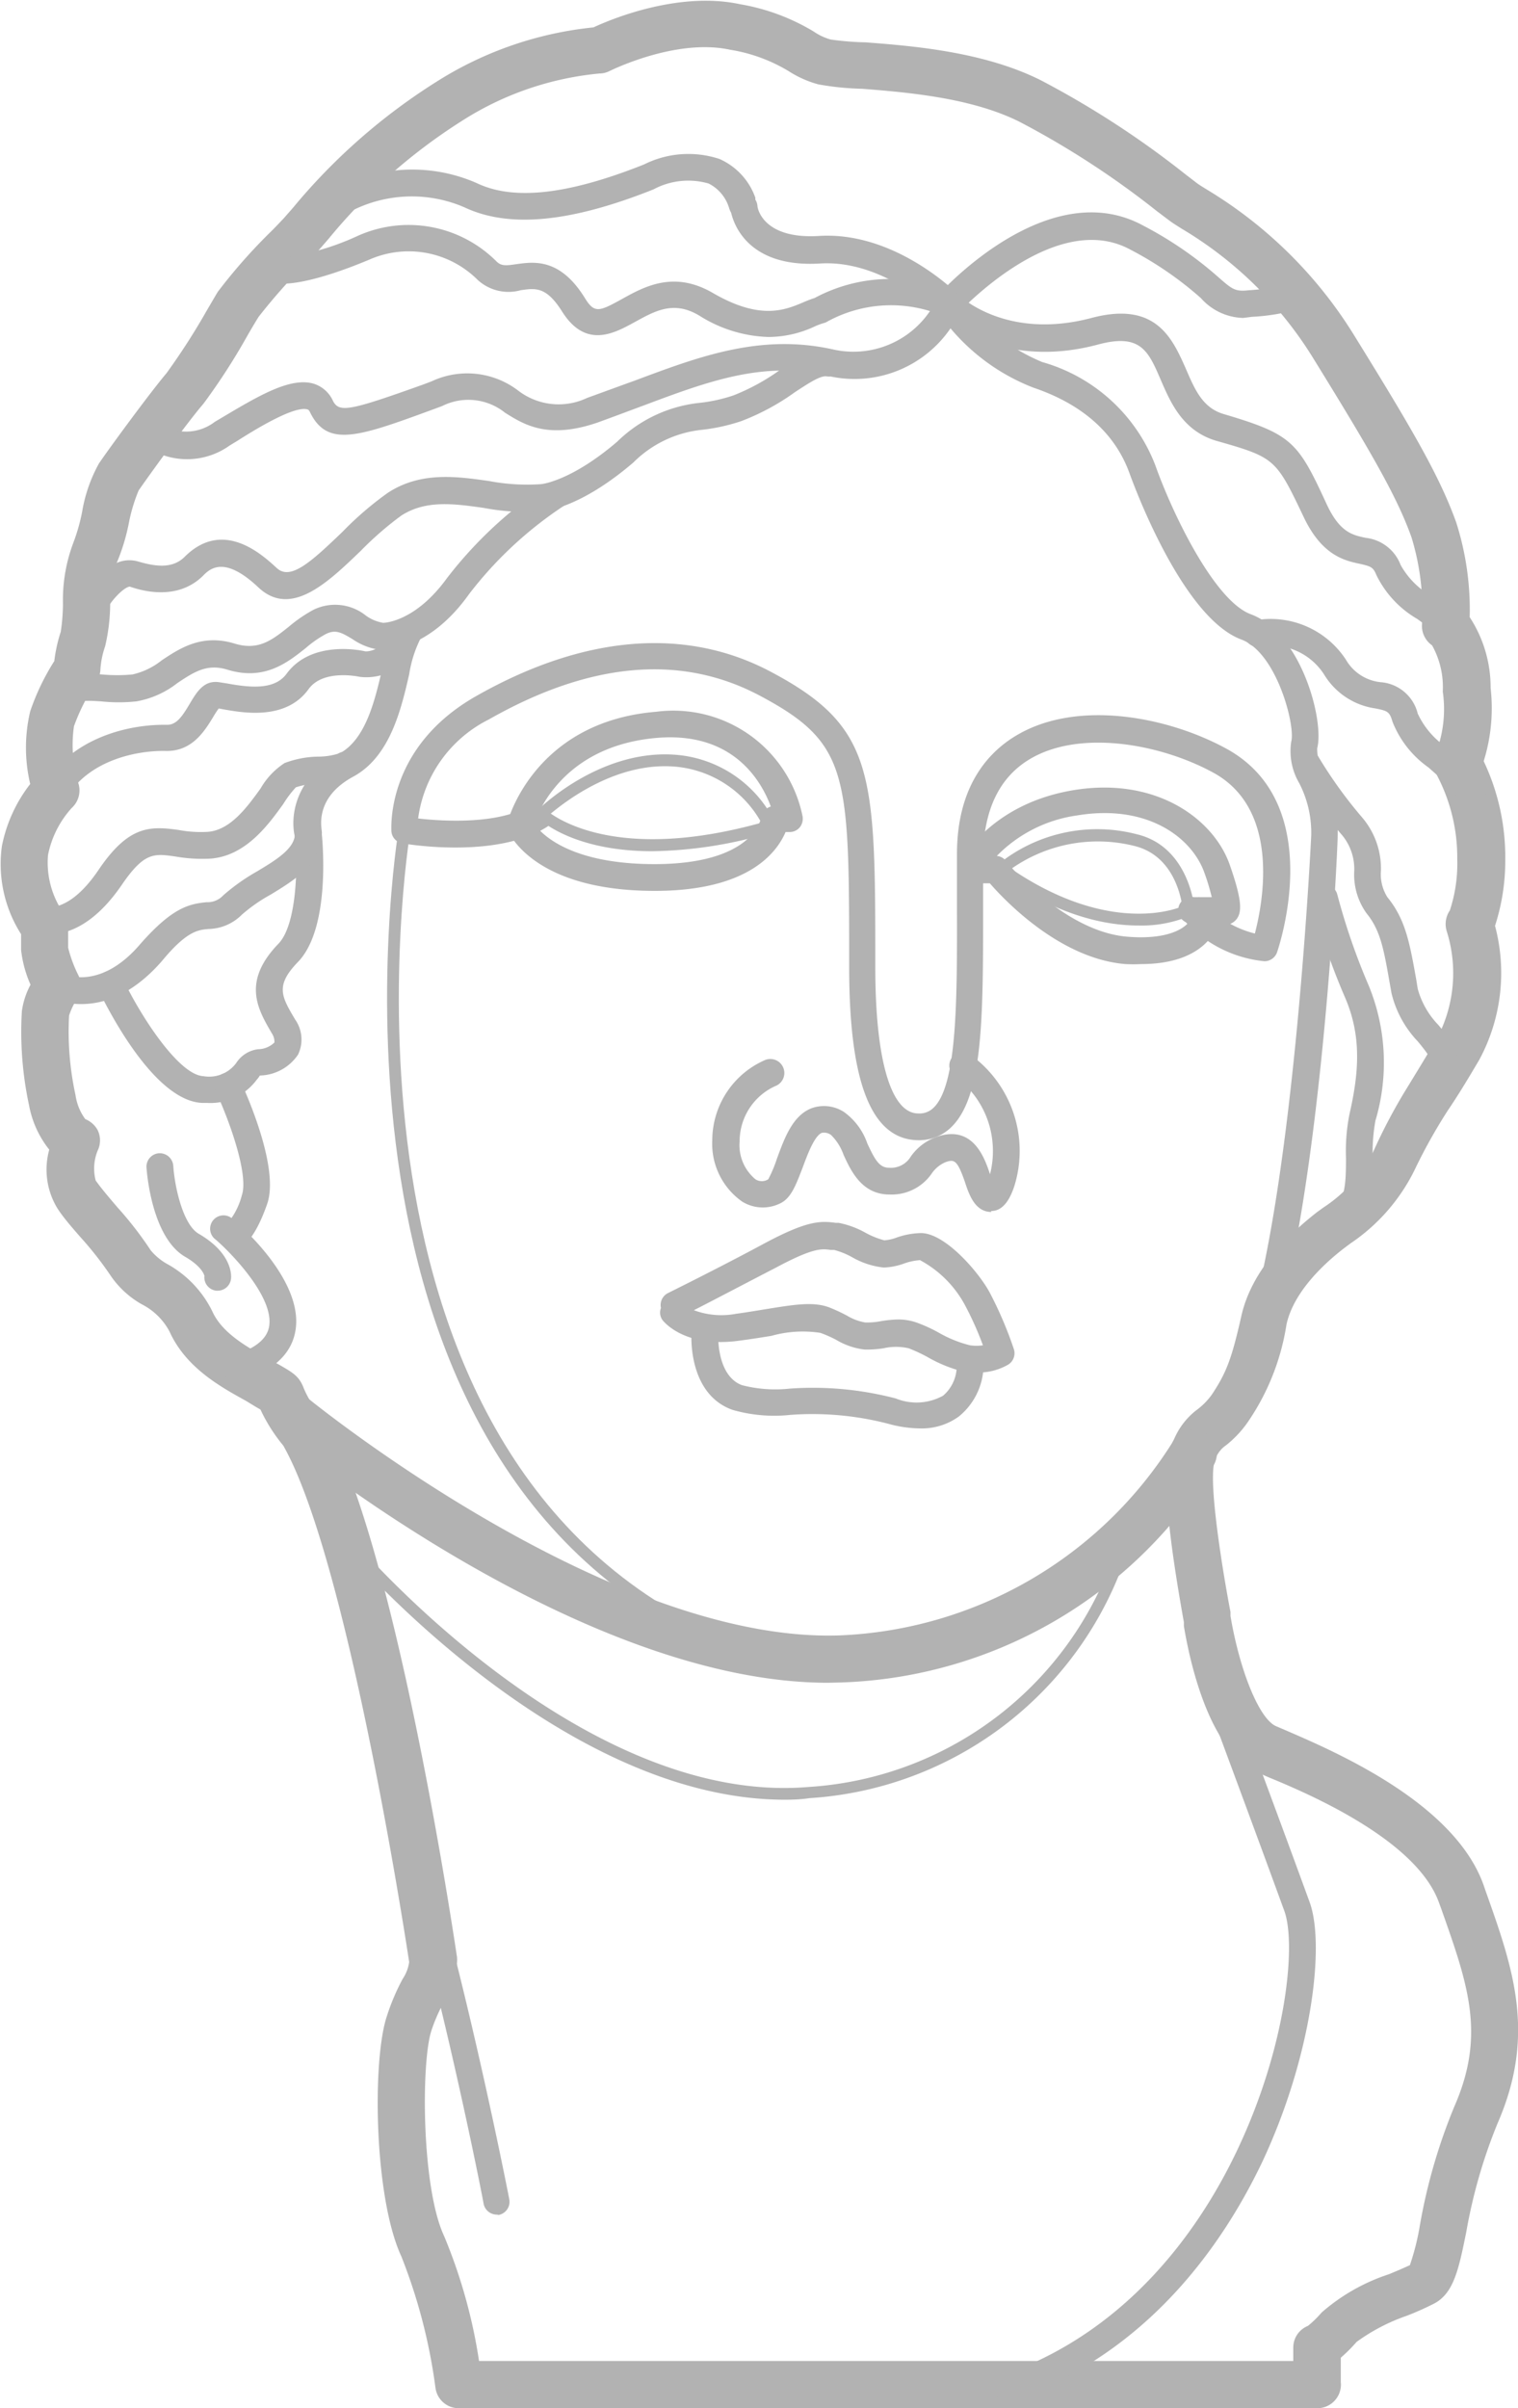 <?xml version="1.0" encoding="UTF-8"?> <svg xmlns="http://www.w3.org/2000/svg" id="Слой_1" data-name="Слой 1" viewBox="0 0 96.46 153"><defs><style>.cls-1{fill:#b2b2b2;}</style></defs><title>15-sculpture</title><path class="cls-1" d="M83.68,153H29.16a1.49,1.49,0,0,1-1.49-1.31,35.15,35.15,0,0,0-2.16-8.32c-1.76-3.78-1.86-12.55-.92-15.3a13.94,13.94,0,0,1,1-2.35,2.52,2.52,0,0,0,.41-1.07c-.35-2.3-4-25.77-8-32.81a10.66,10.66,0,0,1-1.45-2.29l-.28-.16L15.63,89c-1.61-.89-3.82-2.1-4.86-4.41A4.11,4.11,0,0,0,9,82.86,5.91,5.91,0,0,1,7,81a21.81,21.81,0,0,0-1.86-2.37C4.59,78,4,77.33,3.63,76.74a4.73,4.73,0,0,1-.5-3.7,6.36,6.36,0,0,1-1.28-2.8,22.17,22.17,0,0,1-.46-6,5,5,0,0,1,.55-1.68,7.44,7.44,0,0,1-.6-2.21c0-.38,0-.72,0-1A8.3,8.3,0,0,1,.12,53.76a9.34,9.34,0,0,1,1.8-3.95,10,10,0,0,1,0-4.62A14.84,14.84,0,0,1,3.45,42a9.73,9.73,0,0,1,.41-1.86A12,12,0,0,0,4,38.29a10.27,10.27,0,0,1,.65-3.78,11.94,11.94,0,0,0,.57-2,9.59,9.59,0,0,1,1.07-3.07c.68-1,3.25-4.5,4.29-5.73a42.75,42.75,0,0,0,2.57-4c.29-.49.53-.91.69-1.17a34.81,34.81,0,0,1,3.43-3.88c.3-.3.56-.58.76-.79l.58-.66a38.27,38.27,0,0,1,9.1-8,22.93,22.93,0,0,1,10-3.47c1.16-.54,5.43-2.31,9.33-1.47A13.4,13.4,0,0,1,51.7,2a3.65,3.65,0,0,0,1.08.51A18.31,18.31,0,0,0,55,2.69c3,.23,7.51.59,11.14,2.41a58.48,58.48,0,0,1,9.22,6l.73.56c.14.1.35.23.61.39a27.91,27.91,0,0,1,9.29,9.16c3.65,5.9,5.48,9,6.55,12a18.22,18.22,0,0,1,.85,6,8.15,8.15,0,0,1,1.33,4.5,11.31,11.31,0,0,1-.44,4.65,14.22,14.22,0,0,1,1.37,6.3A13.37,13.37,0,0,1,95,58.82a11.62,11.62,0,0,1-1,8.51c-.8,1.36-1.42,2.37-2,3.22a34.25,34.25,0,0,0-2.12,3.8A12,12,0,0,1,85.81,79l-.36.27c-1.18.9-3.23,2.73-3.7,4.87a15,15,0,0,1-2.32,6,6.91,6.91,0,0,1-1.52,1.68,1.81,1.81,0,0,0-.72,1c-.46,1.3.6,7.54,1,9.59l0,.26c.6,3.53,1.84,6.55,2.9,7l.7.3c3.19,1.38,10.65,4.61,12.49,9.81l.13.38c1.73,4.87,3.22,9.07.76,14.72a33.4,33.4,0,0,0-2,6.94c-.47,2.31-.78,3.84-2,4.51a18,18,0,0,1-1.79.8,12.1,12.1,0,0,0-3.18,1.66,9.88,9.88,0,0,1-1,1v1.55A1.5,1.5,0,0,1,83.68,153Zm-53.24-3H82.18v-.85a1.48,1.48,0,0,1,.93-1.38,6.47,6.47,0,0,0,.87-.85,12.29,12.29,0,0,1,4.27-2.43c.51-.21,1-.42,1.34-.58a15.6,15.6,0,0,0,.64-2.56,35.76,35.76,0,0,1,2.19-7.53c2-4.57.86-7.74-.83-12.53l-.14-.38c-1.4-4-8.27-6.94-10.85-8l-.75-.33c-3-1.36-4.23-6.93-4.62-9.26l0-.25c-1-5.6-1.42-9.41-.81-11.11A4.61,4.61,0,0,1,76,89.61a4.4,4.4,0,0,0,1-1c.94-1.41,1.27-2.3,1.88-5,.65-2.91,3-5.19,4.81-6.6l.4-.29a9.15,9.15,0,0,0,3.16-3.52A34.85,34.85,0,0,1,89.48,69c.51-.84,1.12-1.82,1.9-3.16a8.85,8.85,0,0,0,.56-6.65,1.54,1.54,0,0,1,.19-1.35,9.53,9.53,0,0,0,.47-3.27,11.23,11.23,0,0,0-1.34-5.41,1.51,1.51,0,0,1,.11-1.68h0a7.74,7.74,0,0,0,.31-3.54A5.45,5.45,0,0,0,91,41a1.5,1.5,0,0,1-.64-1.34,15.83,15.83,0,0,0-.66-5.5c-.92-2.6-2.61-5.5-6.27-11.43a24.55,24.55,0,0,0-8.34-8.2c-.33-.21-.59-.37-.76-.5l-.81-.61a55.12,55.12,0,0,0-8.73-5.68c-3.11-1.56-7.28-1.88-10-2.1A17.75,17.75,0,0,1,52,5.36a6.71,6.71,0,0,1-1.87-.83,10.34,10.34,0,0,0-3.74-1.37c-3.44-.75-7.6,1.33-7.65,1.35a1.45,1.45,0,0,1-.65.16,19.59,19.59,0,0,0-8.8,3.05,35.52,35.52,0,0,0-8.4,7.44l-.66.76-.79.81a38,38,0,0,0-3,3.39c-.16.25-.39.64-.66,1.1a40.53,40.53,0,0,1-2.86,4.44c-1,1.15-3.47,4.57-4.11,5.5a10.56,10.56,0,0,0-.62,2.06,12.92,12.92,0,0,1-.81,2.63A10.18,10.18,0,0,0,7,38.45a11.89,11.89,0,0,1-.32,2.61,5.64,5.64,0,0,0-.3,1.47,1.6,1.6,0,0,1-.28.85,12.58,12.58,0,0,0-1.4,2.76A8.31,8.31,0,0,0,5,49.83a1.51,1.51,0,0,1-.44,1.5,6.24,6.24,0,0,0-1.51,3,5.62,5.62,0,0,0,1,3.7,1.52,1.52,0,0,1,.28.93s0,.58,0,1.25A8.49,8.49,0,0,0,5,62a1.52,1.52,0,0,1-.1,1.46,4.25,4.25,0,0,0-.51,1.06,18.88,18.88,0,0,0,.41,5.06,3.34,3.34,0,0,0,.62,1.52,1.57,1.57,0,0,1,.77.67A1.48,1.48,0,0,1,6.25,73a3,3,0,0,0-.17,2c.34.48.84,1.07,1.37,1.69a23,23,0,0,1,2.13,2.75,3.76,3.76,0,0,0,1.09.89,6.9,6.9,0,0,1,2.83,3c.63,1.39,2.26,2.29,3.57,3l.75.42c.83.48,1.21.71,1.49,1.47a6.76,6.76,0,0,0,1.17,1.83l.1.15c4.54,7.76,8.3,33.07,8.46,34.14a1.9,1.9,0,0,1,0,.34,5.46,5.46,0,0,1-.78,2.42,10.6,10.6,0,0,0-.84,1.89c-.67,2-.64,10,.8,13.07A33.64,33.64,0,0,1,30.44,150Zm52.63-2.21Zm.35-.11h0Zm0,0Zm0,0h0Zm0,0ZM5.14,71Zm0,0Zm0,0h0Zm87-13.16Zm.12-.16Zm0,0h0Zm0,0Zm0,0ZM91.14,41.14h0Zm0,0Zm0,0Z"></path><path class="cls-1" d="M41.45,54.08c-5.07,0-7.14-2-7.26-2.11a.36.36,0,0,1-.11-.26.36.36,0,0,1,.12-.27c.15-.15,3.86-3.76,8.54-3.5a7.69,7.69,0,0,1,6.56,4.42.37.37,0,0,1,0,.31.35.35,0,0,1-.23.2A27.44,27.44,0,0,1,41.45,54.08ZM35,51.69c1.09.76,5.07,2.89,13.38.58a6.93,6.93,0,0,0-5.72-3.58C39.08,48.5,36,50.86,35,51.69Z"></path><path class="cls-1" d="M72.34,58.8c-2.15,0-5.22-.65-8.92-3.27a.34.34,0,0,1-.16-.28.33.33,0,0,1,.12-.3A10,10,0,0,1,72.23,53c3.37.8,3.68,4.74,3.68,4.78a.38.38,0,0,1-.2.36A7.82,7.82,0,0,1,72.34,58.8Zm-8.08-3.6C70,59.1,74.14,58,75.13,57.58c-.12-.82-.67-3.27-3.07-3.84A9.56,9.56,0,0,0,64.26,55.2Z"></path><path class="cls-1" d="M58.39,72.44c-3,0-4.43-3.6-4.43-11,0-12.33,0-14.23-5.71-17.26-5-2.64-10.77-2.12-17.19,1.53A8.25,8.25,0,0,0,26.57,52c1.59.18,5.38.43,7.4-1l1,1.39c-3.16,2.24-9.14,1.24-9.39,1.19a.84.84,0,0,1-.71-.77c0-.21-.34-5.32,5.36-8.57C37.08,40.34,43.58,39.8,49,42.69c6.62,3.51,6.62,6.44,6.62,18.76,0,5.9,1,9.29,2.73,9.29a1.27,1.27,0,0,0,1-.39c1.48-1.48,1.47-6.89,1.46-12.61,0-1.13,0-2.29,0-3.48,0-4.41,2.08-6.54,3.8-7.55,3.87-2.29,9.61-1.17,13.31.85,6.41,3.5,3.36,12.55,3.23,12.94a.85.85,0,0,1-.8.57h0a7.86,7.86,0,0,1-5.44-3L76.19,57a6.52,6.52,0,0,0,3.55,2.31c.52-2,1.63-7.89-2.64-10.22-3.39-1.85-8.47-2.74-11.63-.88-1.95,1.15-2.94,3.2-3,6.1,0,1.18,0,2.35,0,3.47,0,6.87,0,11.83-2,13.81A2.92,2.92,0,0,1,58.39,72.44Z"></path><path class="cls-1" d="M63,77c-1,0-1.39-1-1.67-1.86-.5-1.47-.7-1.48-1.21-1.32a2,2,0,0,0-.91.73,3.09,3.09,0,0,1-2.68,1.34c-1.75,0-2.44-1.46-2.93-2.53a3.28,3.28,0,0,0-.79-1.25.75.75,0,0,0-.58-.14c-.48.18-.93,1.41-1.23,2.22-.39,1-.69,1.86-1.34,2.22a2.49,2.49,0,0,1-2.5-.07,4.49,4.49,0,0,1-1.9-3.89,5.58,5.58,0,0,1,3.37-5.11A.86.86,0,0,1,49.27,69,3.85,3.85,0,0,0,47,72.5,2.82,2.82,0,0,0,48,74.92a.75.75,0,0,0,.82,0,8.13,8.13,0,0,0,.55-1.31c.48-1.3,1-2.77,2.25-3.22a2.34,2.34,0,0,1,2,.25,4.1,4.1,0,0,1,1.49,2c.5,1.08.78,1.55,1.39,1.55a1.47,1.47,0,0,0,1.38-.72,3.41,3.41,0,0,1,1.69-1.26c2.28-.75,3,1.37,3.34,2.39v0a5.89,5.89,0,0,0,.16-2,5.81,5.81,0,0,0-2.4-4.22.85.85,0,0,1-.18-1.19.86.86,0,0,1,1.19-.17,7.53,7.53,0,0,1,2.78,8.32c-.43,1.32-1,1.6-1.49,1.6Z"></path><path class="cls-1" d="M58.46,90.75a7.7,7.7,0,0,1-2-.29,19.14,19.14,0,0,0-6.23-.57,9.58,9.58,0,0,1-3.69-.32c-2.79-1-2.61-4.64-2.6-4.79a.86.86,0,0,1,.9-.8.85.85,0,0,1,.8.9S45.55,87.4,47.14,88a8.47,8.47,0,0,0,3.06.22,20.78,20.78,0,0,1,6.73.63,3.49,3.49,0,0,0,3-.18,2.48,2.48,0,0,0,.86-1.74.83.83,0,0,1,.87-.82.85.85,0,0,1,.83.86A4.25,4.25,0,0,1,60.92,90,4,4,0,0,1,58.46,90.75Z"></path><path class="cls-1" d="M41.61,56.6h0c-7.74,0-9.28-3.7-9.35-3.86a.92.92,0,0,1,0-.52c0-.06,1.68-6.37,9.44-7A8.38,8.38,0,0,1,51,51.87a.88.88,0,0,1-.17.68.83.83,0,0,1-.62.31l-.29,0C49.37,54.14,47.59,56.6,41.61,56.6Zm-7.67-4.27c.45.65,2.25,2.56,7.63,2.57h0c6.26,0,6.77-2.83,6.79-2.95a.89.89,0,0,1,.62-.71c-.6-1.62-2.39-4.77-7.24-4.36C36.11,47.36,34.34,51.19,33.94,52.33Z"></path><path class="cls-1" d="M72.51,61.25a9.5,9.5,0,0,1-1,0c-4.13-.34-7.63-4-8.61-5.13h-1.2a.85.85,0,0,1-.77-1.22c.08-.16,1.92-3.79,7.23-4.69s9,1.84,10,4.78c.78,2.24.75,2.94.43,3.39a1,1,0,0,1-.74.39h-.47C77.28,59,76.55,61.25,72.51,61.25Zm-9.17-6.87a.84.84,0,0,1,.58.31c0,.05,3.64,4.48,7.7,4.82,2.29.19,3.43-.37,3.88-.87A.84.84,0,0,1,75.86,57H77a13.61,13.61,0,0,0-.46-1.53c-.8-2.29-3.68-4.41-8.12-3.66A8.84,8.84,0,0,0,63.34,54.38Z"></path><path class="cls-1" d="M49.87,114.34c-14.45,0-28-16-28.16-16.2l.58-.48c.14.17,14.46,17.11,29.09,15.87a22,22,0,0,0,19.8-16l.73.17a22.76,22.76,0,0,1-20.47,16.54C50.92,114.32,50.39,114.34,49.87,114.34Z"></path><path class="cls-1" d="M52.62,106.91c-15.72,0-34.29-15.2-35.09-15.86a1.5,1.5,0,1,1,1.92-2.31c.19.16,19.21,15.67,33.91,15.16A26.23,26.23,0,0,0,74.47,91.69a1.5,1.5,0,1,1,2.62,1.45,28.83,28.83,0,0,1-23.63,13.75Z"></path><path class="cls-1" d="M15,87.79a.85.85,0,0,1-.24-1.66c1.38-.42,2.16-1,2.33-1.8.39-1.86-2.39-4.72-3.39-5.58a.85.85,0,1,1,1.1-1.29c.48.4,4.62,4,3.95,7.21-.3,1.44-1.48,2.48-3.5,3.09A1.07,1.07,0,0,1,15,87.79Z"></path><path class="cls-1" d="M13.15,70.07h-.32c-3.06-.15-6-6-6.57-7.17a.85.85,0,0,1,.4-1.13.86.86,0,0,1,1.14.4c1.21,2.53,3.6,6.13,5.12,6.2a2.13,2.13,0,0,0,2.1-.85,1.94,1.94,0,0,1,1.37-.86,1.52,1.52,0,0,0,1.05-.43c0-.11,0-.32-.16-.57-.9-1.54-1.93-3.28.42-5.71,1.12-1.17,1.24-4.69,1.06-6.7-.33-1.21-.14-3.78,2.83-5.39,1.66-.9,2.24-3.39,2.7-5.38.38-1.6.64-2.76,1.42-3.29a.85.85,0,1,1,1,1.4A7.7,7.7,0,0,0,26,42.85c-.51,2.21-1.21,5.22-3.55,6.49-2.51,1.36-2,3.29-2,3.5a.9.9,0,0,1,0,.16c.06.61.54,6-1.52,8.12-1.45,1.5-1.05,2.18-.17,3.66A2.21,2.21,0,0,1,18.94,67a3,3,0,0,1-2.43,1.33,1.26,1.26,0,0,1-.19.26A3.66,3.66,0,0,1,13.15,70.07Z"></path><path class="cls-1" d="M3.56,51.08a.85.85,0,0,1-.72-1.3C4.61,46.9,8.12,46,10.62,46.05h0c.59,0,.95-.52,1.42-1.31s.91-1.53,1.87-1.4l.51.08c1.43.26,3,.44,3.78-.6,1.61-2.22,4.88-1.47,5-1.44h0s.76.11,1.66-.94a.85.85,0,1,1,1.29,1.1A3.51,3.51,0,0,1,22.85,43s-2.3-.52-3.24.78c-1.44,2-4.15,1.51-5.45,1.28l-.26-.05a5.65,5.65,0,0,0-.37.57c-.53.86-1.32,2.17-3,2.13s-4.79.5-6.28,2.92A.86.86,0,0,1,3.56,51.08Z"></path><path class="cls-1" d="M3.93,45.06a.82.82,0,0,1-.59-.24.85.85,0,0,1,0-1.2c.89-.92,2-.84,3.14-.77a10.46,10.46,0,0,0,1.94,0,4.61,4.61,0,0,0,1.86-.9c1.13-.75,2.53-1.69,4.6-1.07,1.54.48,2.4-.21,3.48-1.07a9.14,9.14,0,0,1,1.56-1.07,3.13,3.13,0,0,1,3.33.37,2.57,2.57,0,0,0,1.1.46s2,0,4.06-2.85a26.48,26.48,0,0,1,6.48-6,.85.85,0,0,1,.92,1.43,24.74,24.74,0,0,0-6,5.59c-2.6,3.66-5.41,3.57-5.53,3.56a4,4,0,0,1-1.89-.7c-.73-.44-1.09-.62-1.7-.31a7.23,7.23,0,0,0-1.26.88c-1.18.94-2.64,2.1-5,1.37-1.29-.39-2.11.16-3.15.85a5.87,5.87,0,0,1-2.61,1.17,10.59,10.59,0,0,1-2.25,0c-1.06-.07-1.49-.06-1.8.26A.87.87,0,0,1,3.93,45.06Z"></path><path class="cls-1" d="M5.44,40.64a.62.62,0,0,1-.19,0,.84.84,0,0,1-.64-1A6.06,6.06,0,0,1,7.1,35.94a2,2,0,0,1,1.63-.28c1.09.32,2.2.51,3-.28,2.48-2.48,5-.07,5.87.72s2.18-.41,4.15-2.3a21.09,21.09,0,0,1,2.88-2.48c2.09-1.38,4.4-1.05,6.44-.76a13,13,0,0,0,3.3.2c.06,0,1.93-.2,4.85-2.7a8.78,8.78,0,0,1,5.28-2.47,10.18,10.18,0,0,0,2.11-.47,13.6,13.6,0,0,0,3-1.65c1.14-.77,2.14-1.43,3.18-1.28a.85.85,0,0,1,.73,1,.86.86,0,0,1-1,.72c-.4-.06-1.22.49-2,1a14.86,14.86,0,0,1-3.43,1.85,12.14,12.14,0,0,1-2.42.54,7.2,7.2,0,0,0-4.42,2.08c-3.36,2.88-5.57,3.09-5.81,3.1a13.93,13.93,0,0,1-3.69-.21c-1.91-.27-3.71-.52-5.27.5A21,21,0,0,0,22.92,35c-2.08,2-4.43,4.27-6.5,2.32s-3-1.28-3.5-.76c-1.61,1.61-3.83,1-4.67.71-.37,0-1.64,1.18-2,2.69A.85.85,0,0,1,5.44,40.64Z"></path><path class="cls-1" d="M80.06,85.68a1.09,1.09,0,0,1-.26,0,.85.85,0,0,1-.55-1.07c3-9.44,4.06-31.31,4.07-31.52a6.86,6.86,0,0,0-.77-3.35,4,4,0,0,1-.5-2.62c.28-1-.92-5.66-3.17-6.49-3.82-1.42-6.94-10.12-7.08-10.49-.91-2.59-3-4.45-6.13-5.51a13,13,0,0,1-5.27-3.77,7.39,7.39,0,0,1-7.88,3c-4-.94-7.54.37-11.59,1.89-1,.37-2,.75-3,1.11-3.13,1.06-4.63.12-5.84-.64a3.72,3.72,0,0,0-4-.42l-.54.2c-4.77,1.75-6.75,2.47-7.86.17-.06-.13-.12-.15-.16-.16-.76-.22-2.89,1-4.45,2l-.48.29A4.65,4.65,0,0,1,9,28.17a.85.85,0,1,1,1.12-1.28,3,3,0,0,0,3.53-.09l.49-.29c2.32-1.38,4.33-2.57,5.8-2.13a2,2,0,0,1,1.2,1.05c.39.81,1,.7,5.75-1l.53-.2a5.33,5.33,0,0,1,5.5.58,4.22,4.22,0,0,0,4.39.47c1-.36,2-.73,3-1.09,4.14-1.55,8-3,12.58-2A5.87,5.87,0,0,0,59.53,19a.86.86,0,0,1,.7-.49.85.85,0,0,1,.77.36A12.33,12.33,0,0,0,66.22,23a10.87,10.87,0,0,1,7.19,6.55c1.14,3.21,3.79,8.62,6.06,9.47,3.23,1.19,4.69,6.78,4.23,8.52a2.78,2.78,0,0,0,.41,1.5A8.51,8.51,0,0,1,85,53.13c0,.9-1,22.31-4.15,32A.86.86,0,0,1,80.06,85.68Z"></path><path class="cls-1" d="M48.83,21.41a8.68,8.68,0,0,1-4.38-1.35c-1.65-1-2.85-.29-4.13.41s-3.1,1.72-4.61-.69c-1-1.58-1.68-1.48-2.63-1.34a2.89,2.89,0,0,1-2.74-.67,6.2,6.2,0,0,0-6.95-1.24c-.05,0-5.76,2.54-6.82,1a1.05,1.05,0,0,1,.19-1.39.85.85,0,0,1,1.2,0,.65.65,0,0,1,.16.21A16.31,16.31,0,0,0,22.7,15a7.89,7.89,0,0,1,8.84,1.6c.3.3.57.29,1.29.18,1.1-.15,2.75-.39,4.32,2.13.61,1,.89.91,2.35.1s3.32-1.84,5.81-.39c3,1.74,4.57,1.08,5.73.59a7.65,7.65,0,0,1,.73-.28,10.15,10.15,0,0,1,8.88-.35.86.86,0,0,1,.43,1.13A.85.85,0,0,1,60,20.1a8.43,8.43,0,0,0-7.41.32.85.85,0,0,1-.26.11,4.2,4.2,0,0,0-.58.22A7,7,0,0,1,48.83,21.41ZM17.37,16.76l.62.59h0Z"></path><path class="cls-1" d="M79,20.2a3.71,3.71,0,0,1-2.69-1.26,22.18,22.18,0,0,0-4.48-3.08c-4.83-2.63-10.87,4-10.93,4a.85.85,0,1,1-1.26-1.14c.28-.32,7-7.66,13-4.39a23.78,23.78,0,0,1,4.78,3.28c.88.77,1.06.93,1.94.83a14,14,0,0,0,2.7-.43.87.87,0,0,1,1.09.5.84.84,0,0,1-.46,1.08,13.35,13.35,0,0,1-3.15.54Z"></path><path class="cls-1" d="M92.45,41.46a.85.85,0,0,1-.81-.59c-.17-.55-.85-1-1.57-1.54a6.53,6.53,0,0,1-2.62-2.82c-.19-.48-.36-.53-1-.68-1-.21-2.47-.52-3.65-3.07C81.07,29.13,81,29.06,77.27,28c-2.11-.63-2.88-2.41-3.5-3.84-.8-1.86-1.28-3-4-2.27-6.27,1.68-9.94-1.75-10.09-1.9s-3.52-3.49-7.56-3.25c-4.5.28-5.47-2.41-5.66-3.22a1.69,1.69,0,0,1-.12-.27,2.56,2.56,0,0,0-1.31-1.59,4.67,4.67,0,0,0-3.5.37c-5.26,2.1-9.17,2.48-12,1.15a8.43,8.43,0,0,0-9,1.46.84.84,0,0,1-1.2-.06.86.86,0,0,1,.06-1.2,10.19,10.19,0,0,1,10.92-1.74c2.35,1.12,5.81.72,10.61-1.19a6.3,6.3,0,0,1,4.8-.35A4.23,4.23,0,0,1,48,12.57a.73.73,0,0,0,0,.12.82.82,0,0,1,.13.38c0,.21.41,2.14,3.92,1.92,4.8-.3,8.7,3.58,8.86,3.74S64,21.62,69.36,20.2c4.11-1.09,5.14,1.31,6,3.24.57,1.33,1.07,2.48,2.41,2.87,4.36,1.29,4.71,1.77,6.54,5.74.83,1.77,1.62,1.94,2.47,2.12A2.69,2.69,0,0,1,89,35.89a5.15,5.15,0,0,0,2,2,5,5,0,0,1,2.21,2.42.85.85,0,0,1-.55,1.06A.78.78,0,0,1,92.45,41.46Z"></path><path class="cls-1" d="M14.79,79.41a.83.83,0,0,1-.78-.52.85.85,0,0,1,.36-1.07,4.5,4.5,0,0,0,1-1.89c.44-1.28-.78-4.71-1.65-6.57a.85.85,0,0,1,1.54-.72c.26.55,2.53,5.49,1.72,7.84-.74,2.13-1.47,2.71-1.84,2.86A.78.78,0,0,1,14.79,79.41Zm0-.85h0Z"></path><path class="cls-1" d="M13.84,82h-.1a.85.85,0,0,1-.75-.94h0s-.1-.56-1.22-1.21c-2.09-1.21-2.43-5.22-2.46-5.67a.85.85,0,0,1,.79-.91.86.86,0,0,1,.91.79c.09,1.36.62,3.74,1.61,4.32,2.18,1.26,2.08,2.7,2.06,2.86A.85.85,0,0,1,13.84,82Z"></path><path class="cls-1" d="M3.14,59.36a2.73,2.73,0,0,1-1-.16.85.85,0,0,1,.64-1.58c.1,0,1.58.46,3.48-2.35s3.24-2.8,5.09-2.54a7.7,7.7,0,0,0,1.84.12c1.45-.1,2.52-1.58,3.37-2.76a4.75,4.75,0,0,1,1.52-1.61,6.28,6.28,0,0,1,2.16-.41,4.26,4.26,0,0,0,1.22-.18.88.88,0,0,1,1.18.24.83.83,0,0,1-.21,1.16,4.2,4.2,0,0,1-2.07.48,5.19,5.19,0,0,0-1.56.25A7,7,0,0,0,18,51.08c-.95,1.32-2.38,3.3-4.62,3.47a9.86,9.86,0,0,1-2.21-.13c-1.38-.2-2-.3-3.44,1.81C5.92,58.87,4.18,59.36,3.14,59.36Z"></path><path class="cls-1" d="M5.18,63.79a4.55,4.55,0,0,1-1.95-.41A.85.85,0,0,1,4,61.87c.11.05,2.37,1.1,4.92-1.9,2-2.27,3.05-2.54,4.2-2.65a1.37,1.37,0,0,0,1.07-.44,12.74,12.74,0,0,1,2.13-1.51c1.22-.73,2.36-1.43,2.42-2.34a.85.85,0,0,1,.9-.79.84.84,0,0,1,.79.9c-.11,1.79-1.76,2.8-3.22,3.69a10.35,10.35,0,0,0-1.84,1.28,3.06,3.06,0,0,1-2.1.91c-.69.06-1.4.12-3,2.06C8.35,63.27,6.51,63.79,5.18,63.79Z"></path><path class="cls-1" d="M91.52,69.36a.88.88,0,0,1-.44-.12.85.85,0,0,1-.28-1.17c.34-.55.15-.87-.71-1.91a6.71,6.71,0,0,1-1.67-3.07l-.11-.62c-.38-2.17-.59-3.36-1.47-4.44a4.21,4.21,0,0,1-.79-2.61,3.38,3.38,0,0,0-.75-2.34,28.85,28.85,0,0,1-3.11-4.35.85.85,0,0,1,1.47-.85,28.26,28.26,0,0,0,2.9,4.06,5,5,0,0,1,1.19,3.38A2.73,2.73,0,0,0,88.16,57c1.16,1.42,1.42,2.93,1.83,5.21l.1.62a5.32,5.32,0,0,0,1.31,2.29c.83,1,1.86,2.23.85,3.88A.85.85,0,0,1,91.52,69.36Z"></path><path class="cls-1" d="M85.16,78.49a.86.86,0,0,1-.66-.31.85.85,0,0,1,.12-1.2c.86-.7.91-1.75.91-3.41a12,12,0,0,1,.22-2.78c.61-2.67.79-5-.32-7.51a42.54,42.54,0,0,1-2.08-6.06.85.85,0,0,1,.63-1,.84.84,0,0,1,1,.62,41.15,41.15,0,0,0,2,5.79,12.91,12.91,0,0,1,.42,8.57,11.13,11.13,0,0,0-.17,2.4c0,1.63,0,3.48-1.54,4.73A.8.8,0,0,1,85.16,78.49Z"></path><path class="cls-1" d="M94,53.36a.85.85,0,0,1-.85-.84c0-1.69-1.17-2.7-2.39-3.77a6.44,6.44,0,0,1-2.28-2.91c-.18-.65-.35-.68-1.07-.83a4.56,4.56,0,0,1-3.26-2.14,4,4,0,0,0-4-1.81.85.85,0,1,1-.34-1.66,5.71,5.71,0,0,1,5.72,2.52,2.89,2.89,0,0,0,2.19,1.42,2.63,2.63,0,0,1,2.37,2,5.24,5.24,0,0,0,1.76,2.09c1.31,1.15,2.94,2.58,3,5a.85.85,0,0,1-.84.86Z"></path><path class="cls-1" d="M62.15,87.2a5.59,5.59,0,0,1-.68,0,8.82,8.82,0,0,1-2.56-1,10.38,10.38,0,0,0-1.17-.54,3.57,3.57,0,0,0-1.6,0,6.85,6.85,0,0,1-1.2.08,4.52,4.52,0,0,1-1.81-.62,7.85,7.85,0,0,0-1-.44,7.35,7.35,0,0,0-3.11.19c-.57.09-1.22.2-2,.3-3.4.49-4.78-1.12-4.92-1.3A.81.81,0,0,1,42,83.1a.85.85,0,0,1,.45-.95s3.2-1.58,6.08-3.13c2.72-1.46,3.58-1.47,4.57-1.33l.19,0a5.75,5.75,0,0,1,1.69.62,5.26,5.26,0,0,0,1.21.49,2.72,2.72,0,0,0,.8-.18,4.92,4.92,0,0,1,1.53-.28c1.51,0,3.61,2.4,4.35,3.74a24.47,24.47,0,0,1,1.55,3.62.85.85,0,0,1-.36,1A3.78,3.78,0,0,1,62.15,87.2ZM57,83.83a3.53,3.53,0,0,1,1.26.2,9.77,9.77,0,0,1,1.38.63,7.66,7.66,0,0,0,2,.81,2.79,2.79,0,0,0,.82,0,20.35,20.35,0,0,0-1.13-2.53,7,7,0,0,0-2.87-2.88,3.78,3.78,0,0,0-1,.21,4.22,4.22,0,0,1-1.3.26,5.08,5.08,0,0,1-2-.65,5,5,0,0,0-1.16-.47l-.22,0c-.57-.08-1.1-.15-3.52,1.15-1.94,1-4,2.09-5.17,2.68a5,5,0,0,0,2.67.23c.73-.1,1.37-.21,1.93-.3,1.85-.3,3-.48,4-.11a11.33,11.33,0,0,1,1.14.53,3.3,3.3,0,0,0,1.15.43,4.76,4.76,0,0,0,.87-.06A7.56,7.56,0,0,1,57,83.83Z"></path><path class="cls-1" d="M46.63,105.09c-28-11.23-21.37-52-21.3-52.4l.74.13c-.07.4-6.6,40.57,20.84,51.57Z"></path><path class="cls-1" d="M64,152.55a.85.85,0,0,1-.28-1.65c8-2.8,12.54-9.32,14.9-14.3,3.14-6.62,3.75-13.06,3-15.17-1.67-4.59-4.47-12.12-4.47-12.12l1.59-.59s2.81,7.54,4.48,12.13c1,2.74.12,9.82-3,16.48-2.51,5.27-7.29,12.19-15.88,15.17A.92.92,0,0,1,64,152.55Z"></path><path class="cls-1" d="M31.57,140.7a.86.86,0,0,1-.84-.69c0-.08-1.55-8-3.55-15.79a.85.85,0,0,1,.61-1,.86.86,0,0,1,1,.61c2,7.85,3.56,15.81,3.57,15.89a.85.85,0,0,1-.67,1Z"></path></svg> 